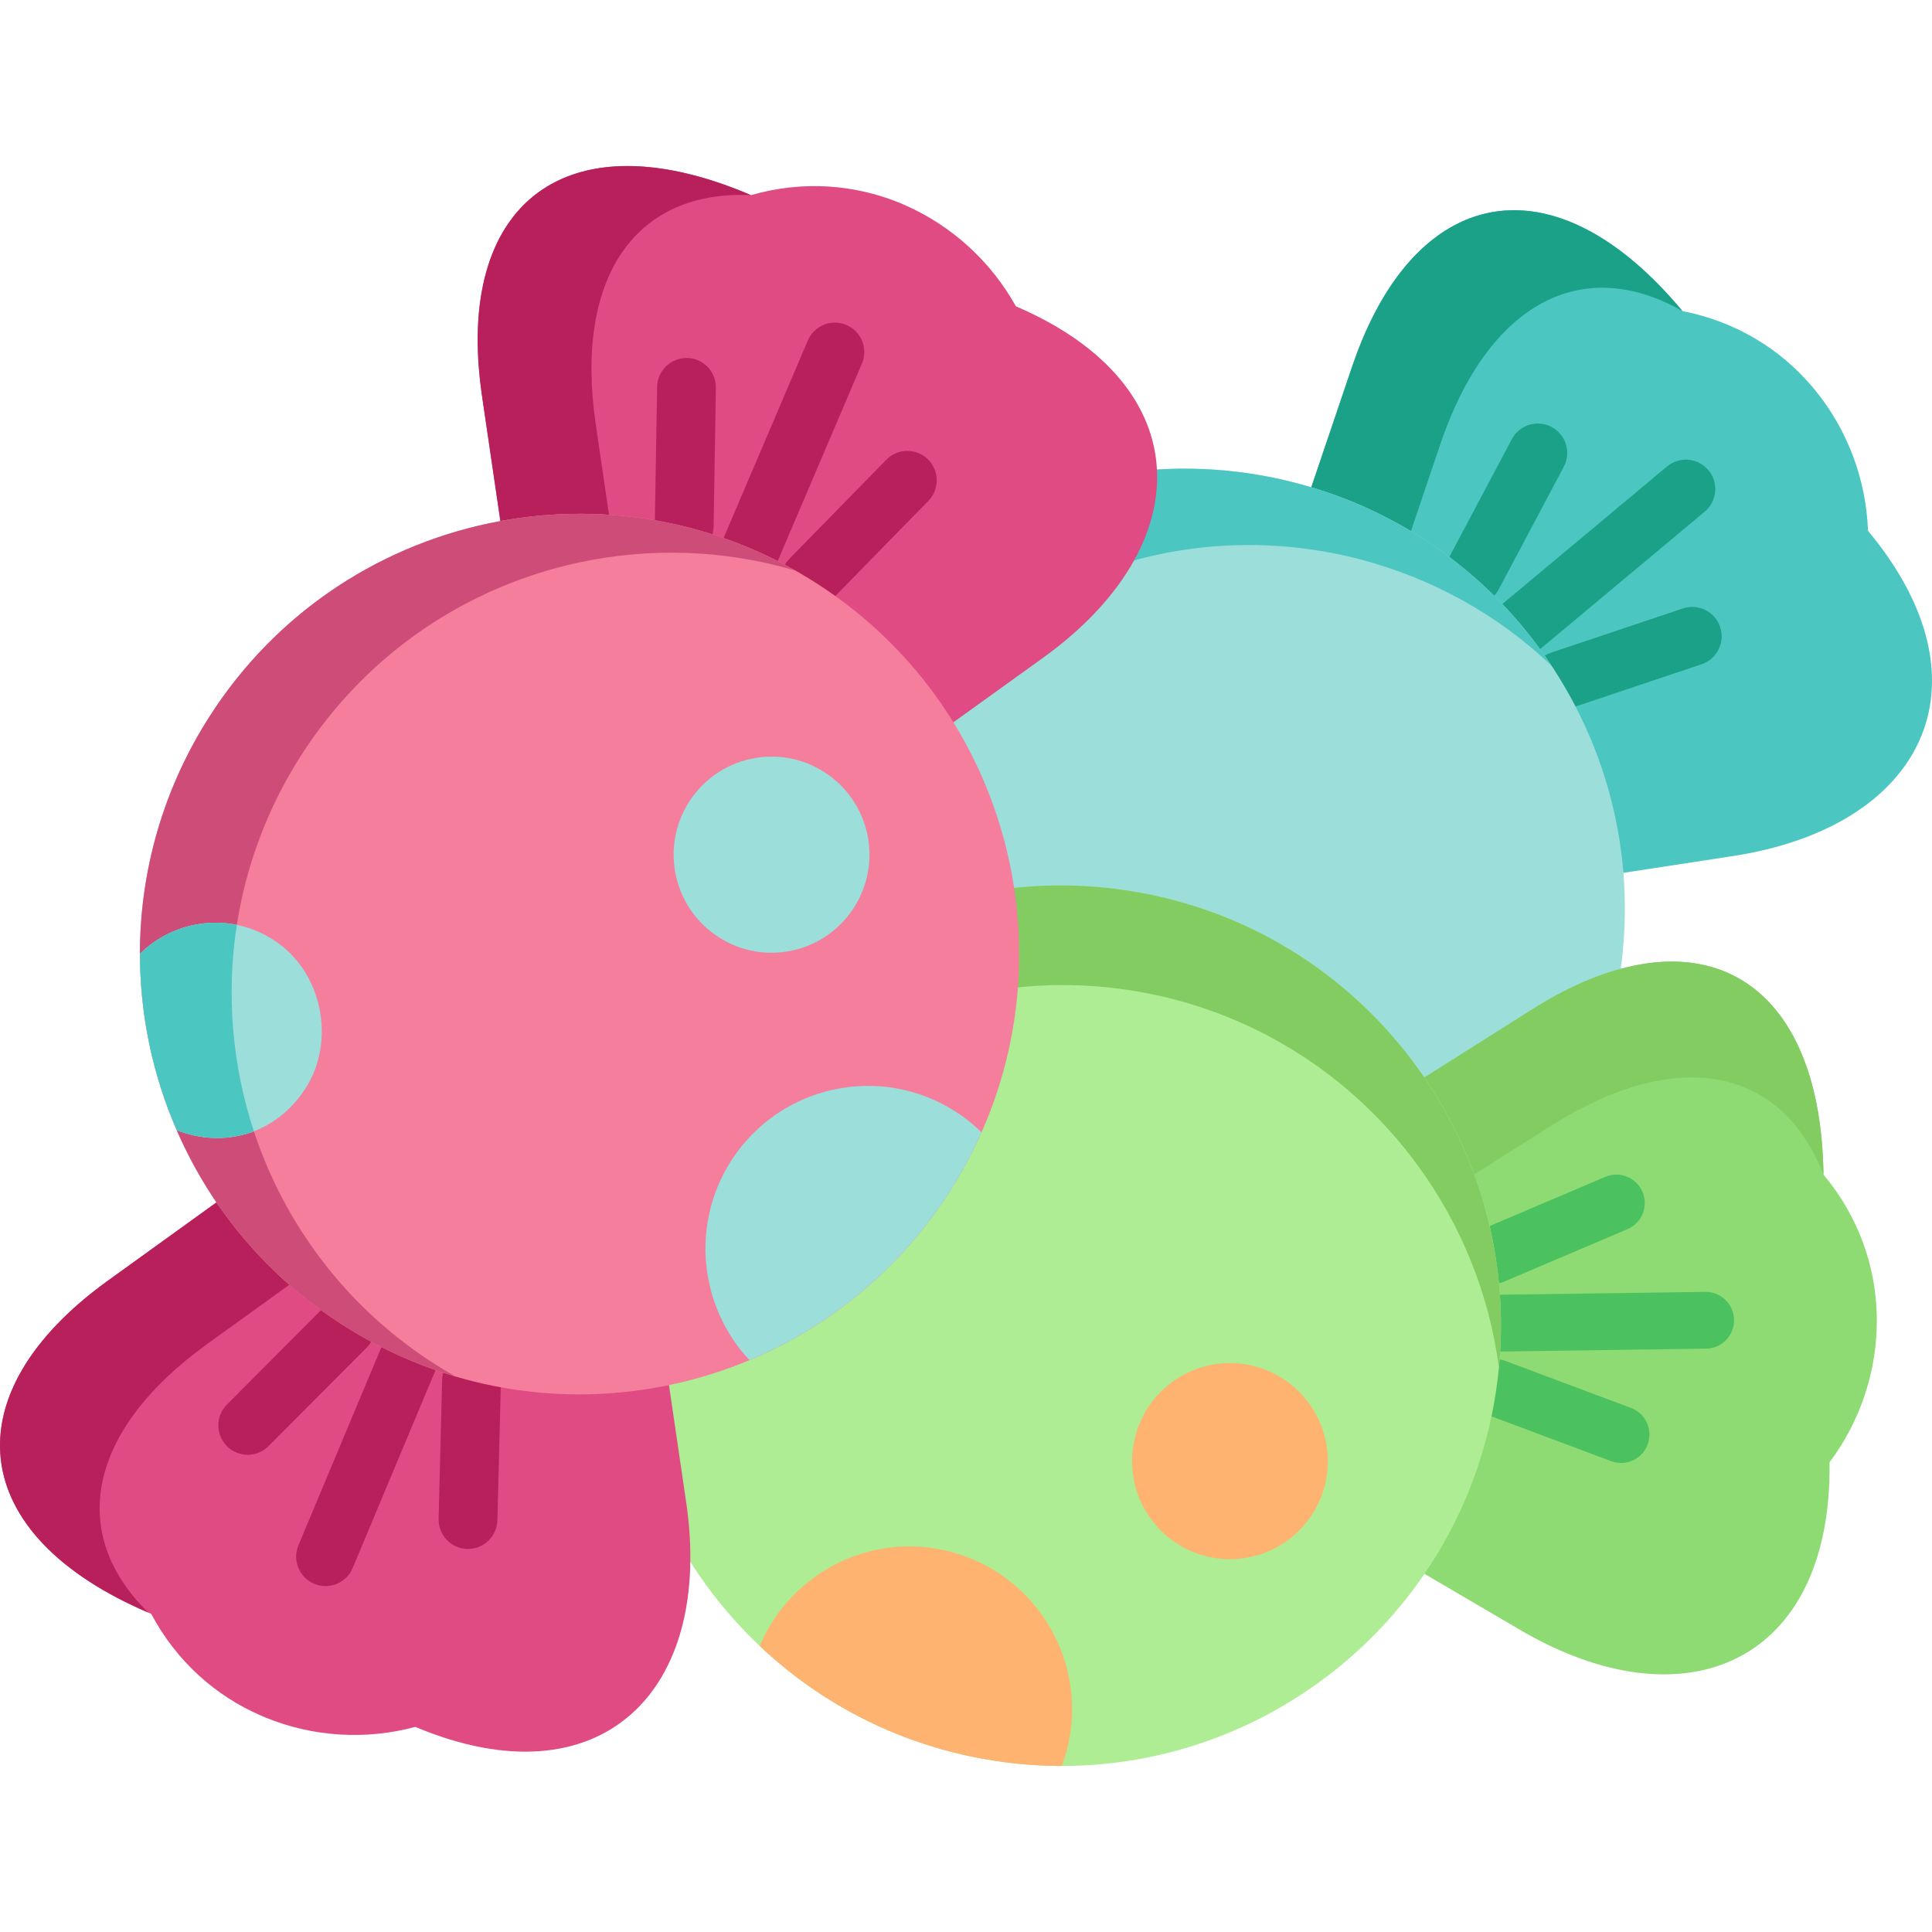 <svg height="511pt" viewBox="0 -43 511.999 511" width="511pt" xmlns="http://www.w3.org/2000/svg"><path d="m358.395 53.453c16.449-48.191 53.262-55.594 87.473-14.516 14.172 2.781 25.828 10.039 34.215 19.84l.902 1.082c8.621 10.504 13.559 23.699 14.055 37.305 33.832 40.645 14.637 78.625-36.199 86.262l-30.559 4.68-81.398-100.625zm0 0" fill="#4bc6c0" fill-rule="evenodd"/><path d="m370.227 29.867c-4.613 6.262-8.617 14.133-11.832 23.582l-10.898 32.188c.293.09.586.176.879.266 8.91 2.719 17.469 6.523 25.535 11.352l7.855-23.262c12.738-37.281 37.633-50.152 64.102-35.055-27.492-33.035-56.707-34.73-75.641-9.07zm0 0" fill="#1ba188" fill-rule="evenodd"/><path d="m390.262 116.875c-1.23 0-2.48-.293-3.645-.914-3.801-2.02-5.246-6.742-3.227-10.543l17.266-32.539c2.02-3.801 6.738-5.246 10.535-3.227 3.801 2.02 5.242 6.738 3.227 10.543l-17.266 32.539c-1.402 2.637-4.102 4.141-6.891 4.141zm0 0" fill="#1ba188"/><path d="m413.641 144.613c-3.258 0-6.293-2.059-7.383-5.32-1.367-4.086.832-8.504 4.91-9.871l34.828-11.676c4.078-1.367 8.492.832 9.859 4.918 1.367 4.082-.832 8.5-4.91 9.871l-34.828 11.672c-.82.277-1.656.406-2.477.406zm0 0" fill="#1ba188"/><path d="m403.332 130.188c-2.23 0-4.445-.953-5.984-2.805-2.758-3.305-2.312-8.223.992-10.98l43.445-36.285c3.301-2.758 8.215-2.316 10.973.992 2.754 3.309 2.312 8.223-.992 10.984l-43.445 36.281c-1.457 1.219-3.227 1.812-4.988 1.812zm0 0" fill="#1ba188"/><path d="m414.695 138.57c32.43 55.621 13.703 127.074-41.836 159.555-55.57 32.508-126.918 13.723-159.348-41.902-32.461-55.652-13.703-127.074 41.84-159.582 55.566-32.48 126.883-13.723 159.344 41.93zm0 0" fill="#9bdeda" fill-rule="evenodd"/><path d="m406.164 223.922c43.062-27.066 76.34-9.598 77.074 43.859 9.289 11.121 13.758 24.109 14.109 36.984l.027 1.438c.09 13.574-4.379 26.977-12.531 37.832.73 52.902-38.039 70.34-82.332 44.211l-26.703-15.656v-129.504zm0 0" fill="#8edb74" fill-rule="evenodd"/><path d="m395.672 296.742c-2.926 0-5.711-1.723-6.926-4.59-1.625-3.824.16-8.246 3.98-9.871l32.691-13.898c3.82-1.625 8.238.16 9.863 3.988 1.625 3.824-.16 8.246-3.984 9.871l-32.688 13.898c-.961.406-1.957.602-2.938.602zm0 0" fill="#4bc25f"/><path d="m429.598 344.199c-.875 0-1.766-.156-2.633-.48l-33.199-12.43c-3.887-1.457-5.863-5.793-4.406-9.688 1.453-3.895 5.789-5.867 9.68-4.414l33.195 12.43c3.891 1.457 5.863 5.793 4.41 9.688-1.133 3.023-4 4.895-7.047 4.895zm0 0" fill="#4bc25f"/><path d="m397.387 314.676c-4.105 0-7.461-3.301-7.52-7.422-.059-4.156 3.262-7.574 7.418-7.633l54.633-.762h.105c4.105 0 7.461 3.301 7.52 7.422.059 4.156-3.262 7.574-7.414 7.633l-54.637.762c-.035 0-.07 0-.105 0zm0 0" fill="#4bc25f"/><g fill-rule="evenodd"><path d="m347.496 85.637c-29.828-8.953-63.133-5.969-92.145 11.004-19.984 11.703-35.207 28.441-44.992 47.664-7.277 14.309-11.57 30.02-12.535 46.027 4.82 5.441 11.219 8.836 18.082 9.594 2.809-18.227 9.875-35.668 20.805-50.793 9.203-12.73 21.152-23.816 35.613-32.246 27.871-16.297 59.688-19.723 88.609-12.023 18.555 4.941 35.91 14.422 50.223 28.027-2.422-3.684-5.055-7.195-7.828-10.504-4.031-4.824-8.414-9.273-13.059-13.312-5.145-4.445-10.605-8.398-16.363-11.82-8.062-4.828-16.621-8.633-25.535-11.352zm0 0" fill="#4bc6c0"/><path d="m430.18 213.066c-7.508 1.93-15.574 5.527-24.016 10.855l-28.691 18.141c.176.234.352.5.527.762 5.168 7.723 9.434 16.094 12.68 24.898l20.742-13.105c33.305-20.922 60.738-15.219 71.812 13.164-.582-42.984-22.23-62.703-53.055-54.715zm0 0" fill="#82cc62"/><path d="m396.406 325.543c-9.789 63.668-69.242 107.383-132.816 97.582-63.602-9.773-107.223-69.316-97.465-133.016 9.758-63.672 69.242-107.387 132.816-97.586 63.602 9.773 107.223 69.32 97.465 133.02zm0 0" fill="#aeed93"/><path d="m377.473 242.062c-17.559-25.746-45.312-44.445-78.531-49.535-22.875-3.543-45.227-.117-64.918 8.629 8.91 3.484 15.426 11.207 17.441 20.395 15.164-4.094 31.406-5.18 47.941-2.633 31.906 4.914 58.785 22.355 76.402 46.555 11.336 15.535 18.844 33.852 21.414 53.43.438-4.391.586-8.75.527-13.082-.09-6.32-.703-12.523-1.812-18.578-1.199-6.699-2.949-13.227-5.258-19.516-3.246-8.809-7.508-17.176-12.68-24.902zm0 0" fill="#82cc62"/><path d="m203.375 247.887c-4.879-4.918-7.684-11.59-8.035-18.844-4.906 5.355-9.316 11.176-13.176 17.41-5.055 8.164-9.145 17.059-12.094 26.539-1.727 5.5-3.039 11.234-3.945 17.117-1.023 6.641-1.461 13.223-1.344 19.719.059 4.508.406 8.953.961 13.316.234-2.195.5-4.391.848-6.613 2.484-16.297 8.242-31.25 16.449-44.359 5.699-9.043 12.566-17.207 20.336-24.285zm0 0" fill="#82cc62"/><path d="m283.602 416.016c3.594-23.555-12.531-45.559-36.051-49.188-19.926-3.07-38.742 8.074-46.219 25.867 16.594 15.711 37.977 26.711 62.258 30.43 5.988.938 11.922 1.375 17.793 1.375 1.023-2.691 1.75-5.531 2.219-8.484zm0 0" fill="#ffb370"/><path d="m351.59 347.664c2.16-14.191-7.539-27.449-21.707-29.641-14.172-2.164-27.406 7.578-29.566 21.738-2.191 14.191 7.535 27.445 21.707 29.641 14.141 2.164 27.402-7.547 29.566-21.738zm0 0" fill="#ffb370"/><path d="m127.676 60.973c-7.215-50.418 22.234-73.766 71.348-52.758 13.879-3.977 27.551-2.809 39.469 2.078l1.285.555c12.445 5.445 22.848 14.953 29.449 26.832 48.59 20.805 48.762 63.379 6.953 93.312l-25.125 18.082-118.18-52.551zm0 0" fill="#e04b84"/><path d="m28.254 296.137c-41.164 29.902-37.426 67.324 11.805 88.043 6.809 12.758 17.18 21.77 28.98 26.918l1.289.555c12.562 5.152 26.613 6.031 39.73 2.488 48.734 20.484 79.383-9.012 71.727-59.926l-4.5-30.664-119.934-48.395zm0 0" fill="#e04b84"/><path d="m127.531 34.578c-1.285 7.668-1.258 16.504.145 26.395l4.938 33.617c.293-.059.586-.117.906-.176 9.145-1.609 18.523-2.105 27.871-1.492l-3.562-24.312c-5.582-38.977 10.781-61.797 41.195-60.395-39.5-16.91-66.262-5.09-71.492 26.363zm0 0" fill="#b7205a"/><path d="m28.254 296.137c-40.961 29.758-37.484 66.945 11.074 87.723-21.387-20.836-16.188-48.137 15.336-71.016l22-15.859c-7.449-6.555-13.875-13.898-19.312-21.828zm0 0" fill="#b7205a"/></g><path d="m181.32 103.793c-.043 0-.09 0-.133 0-4.301-.07-7.73-3.621-7.66-7.926l.613-36.84c.07-4.305 3.656-7.711 7.918-7.664 4.305.07 7.734 3.621 7.66 7.926l-.609 36.836c-.074 4.262-3.547 7.668-7.789 7.668zm0 0" fill="#b7205a"/><path d="m214.742 117.867c-1.969 0-3.938-.742-5.453-2.227-3.074-3.016-3.125-7.949-.113-11.027l25.707-26.277c3.012-3.074 7.945-3.125 11.02-.113 3.074 3.016 3.125 7.949.113 11.027l-25.711 26.277c-1.523 1.559-3.543 2.34-5.562 2.34zm0 0" fill="#b7205a"/><path d="m199.02 109.707c-1.023 0-2.059-.203-3.059-.629-3.957-1.691-5.793-6.273-4.102-10.234l22.23-52.113c1.691-3.957 6.27-5.801 10.227-4.109 3.957 1.695 5.793 6.273 4.105 10.234l-22.234 52.113c-1.266 2.961-4.145 4.738-7.168 4.738zm0 0" fill="#b7205a"/><path d="m65.652 342.031c-1.992 0-3.98-.758-5.5-2.277-3.051-3.039-3.055-7.977-.02-11.027l25.977-26.07c3.039-3.051 7.969-3.059 11.016-.02 3.047 3.043 3.055 7.98.016 11.031l-25.973 26.07c-1.52 1.527-3.52 2.293-5.516 2.293zm0 0" fill="#b7205a"/><path d="m124.027 366.988c-.066 0-.133 0-.199-.004-4.301-.109-7.699-3.688-7.59-7.992l.934-36.75c.109-4.305 3.676-7.715 7.988-7.598 4.301.109 7.699 3.688 7.59 7.992l-.938 36.75c-.105 4.238-3.574 7.602-7.785 7.602zm0 0" fill="#b7205a"/><path d="m86.273 376.824c-1 0-2.023-.195-3.008-.609-3.969-1.664-5.836-6.234-4.172-10.207l21.883-52.258c1.664-3.973 6.227-5.844 10.195-4.18 3.969 1.668 5.836 6.234 4.176 10.207l-21.883 52.258c-1.254 2.988-4.145 4.789-7.191 4.789zm0 0" fill="#b7205a"/><path d="m216.465 111.125c54.164 34.789 69.914 106.945 35.176 161.195-34.711 54.246-106.785 70.016-160.922 35.227-54.168-34.789-69.914-106.945-35.18-161.195 34.711-54.219 106.789-69.988 160.926-35.227zm0 0" fill="#f57e9c" fill-rule="evenodd"/><path d="m132.613 94.59c-30.648 5.621-58.957 23.469-77.07 51.762-12.504 19.52-18.465 41.375-18.465 62.938 6.777-6.727 16.477-9.566 25.68-7.695 2.426-15.535 8.035-30.84 17.062-44.941 17.414-27.184 44.234-44.738 73.477-51.059 18.758-4.039 38.539-3.48 57.469 2.105-3.855-2.195-7.77-4.125-11.742-5.793-5.785-2.484-11.719-4.445-17.707-5.91-6.574-1.609-13.234-2.633-19.926-3.07-9.348-.617-18.727-.117-27.871 1.492zm0 0" fill="#ce4d78" fill-rule="evenodd"/><path d="m67.285 256.312c-6.453 2.457-13.699 2.34-20.449-.293 2.891 6.641 6.398 13.051 10.516 19.137 5.438 7.93 11.863 15.273 19.316 21.828 4.352 3.805 9.027 7.344 14.051 10.562 5.641 3.629 11.48 6.699 17.441 9.246 4.121 1.758 8.328 3.25 12.535 4.508-1.898-1.086-3.828-2.254-5.695-3.453-13.852-8.898-25.188-20.219-33.805-33.094-5.961-8.867-10.605-18.434-13.91-28.441zm0 0" fill="#ce4d78" fill-rule="evenodd"/><path d="m72.43 205.547c-11.426-7.344-26.09-5.445-35.352 3.742.031 16.066 3.332 32.012 9.758 46.73 12.328 4.828 26.234 1.23 34.184-11.18 7.945-12.402 4.613-30.809-8.59-39.293zm0 0" fill="#9bdeda" fill-rule="evenodd"/><path d="m253.277 251.105c-20.043-12.875-46.688-7.023-59.516 13.02-10.867 17-8.355 38.738 4.852 52.816 21.066-8.809 39.762-23.906 53.027-44.621 3.273-5.121 6.105-10.391 8.473-15.746-2.047-2.02-4.324-3.859-6.836-5.469zm0 0" fill="#9bdeda" fill-rule="evenodd"/><path d="m218.48 161.129c-12.066-7.754-28.105-4.242-35.848 7.844-7.742 12.082-4.234 28.148 7.828 35.898 12.066 7.754 28.105 4.246 35.848-7.84 7.742-12.086 4.238-28.148-7.828-35.902zm0 0" fill="#9bdeda" fill-rule="evenodd"/><path d="m62.758 201.594c-9.203-1.871-18.902.969-25.68 7.695.031 16.066 3.332 32.012 9.758 46.73 6.75 2.633 13.996 2.75 20.449.293-5.754-17.496-7.391-36.281-4.527-54.719zm0 0" fill="#4bc6c0" fill-rule="evenodd"/></svg>